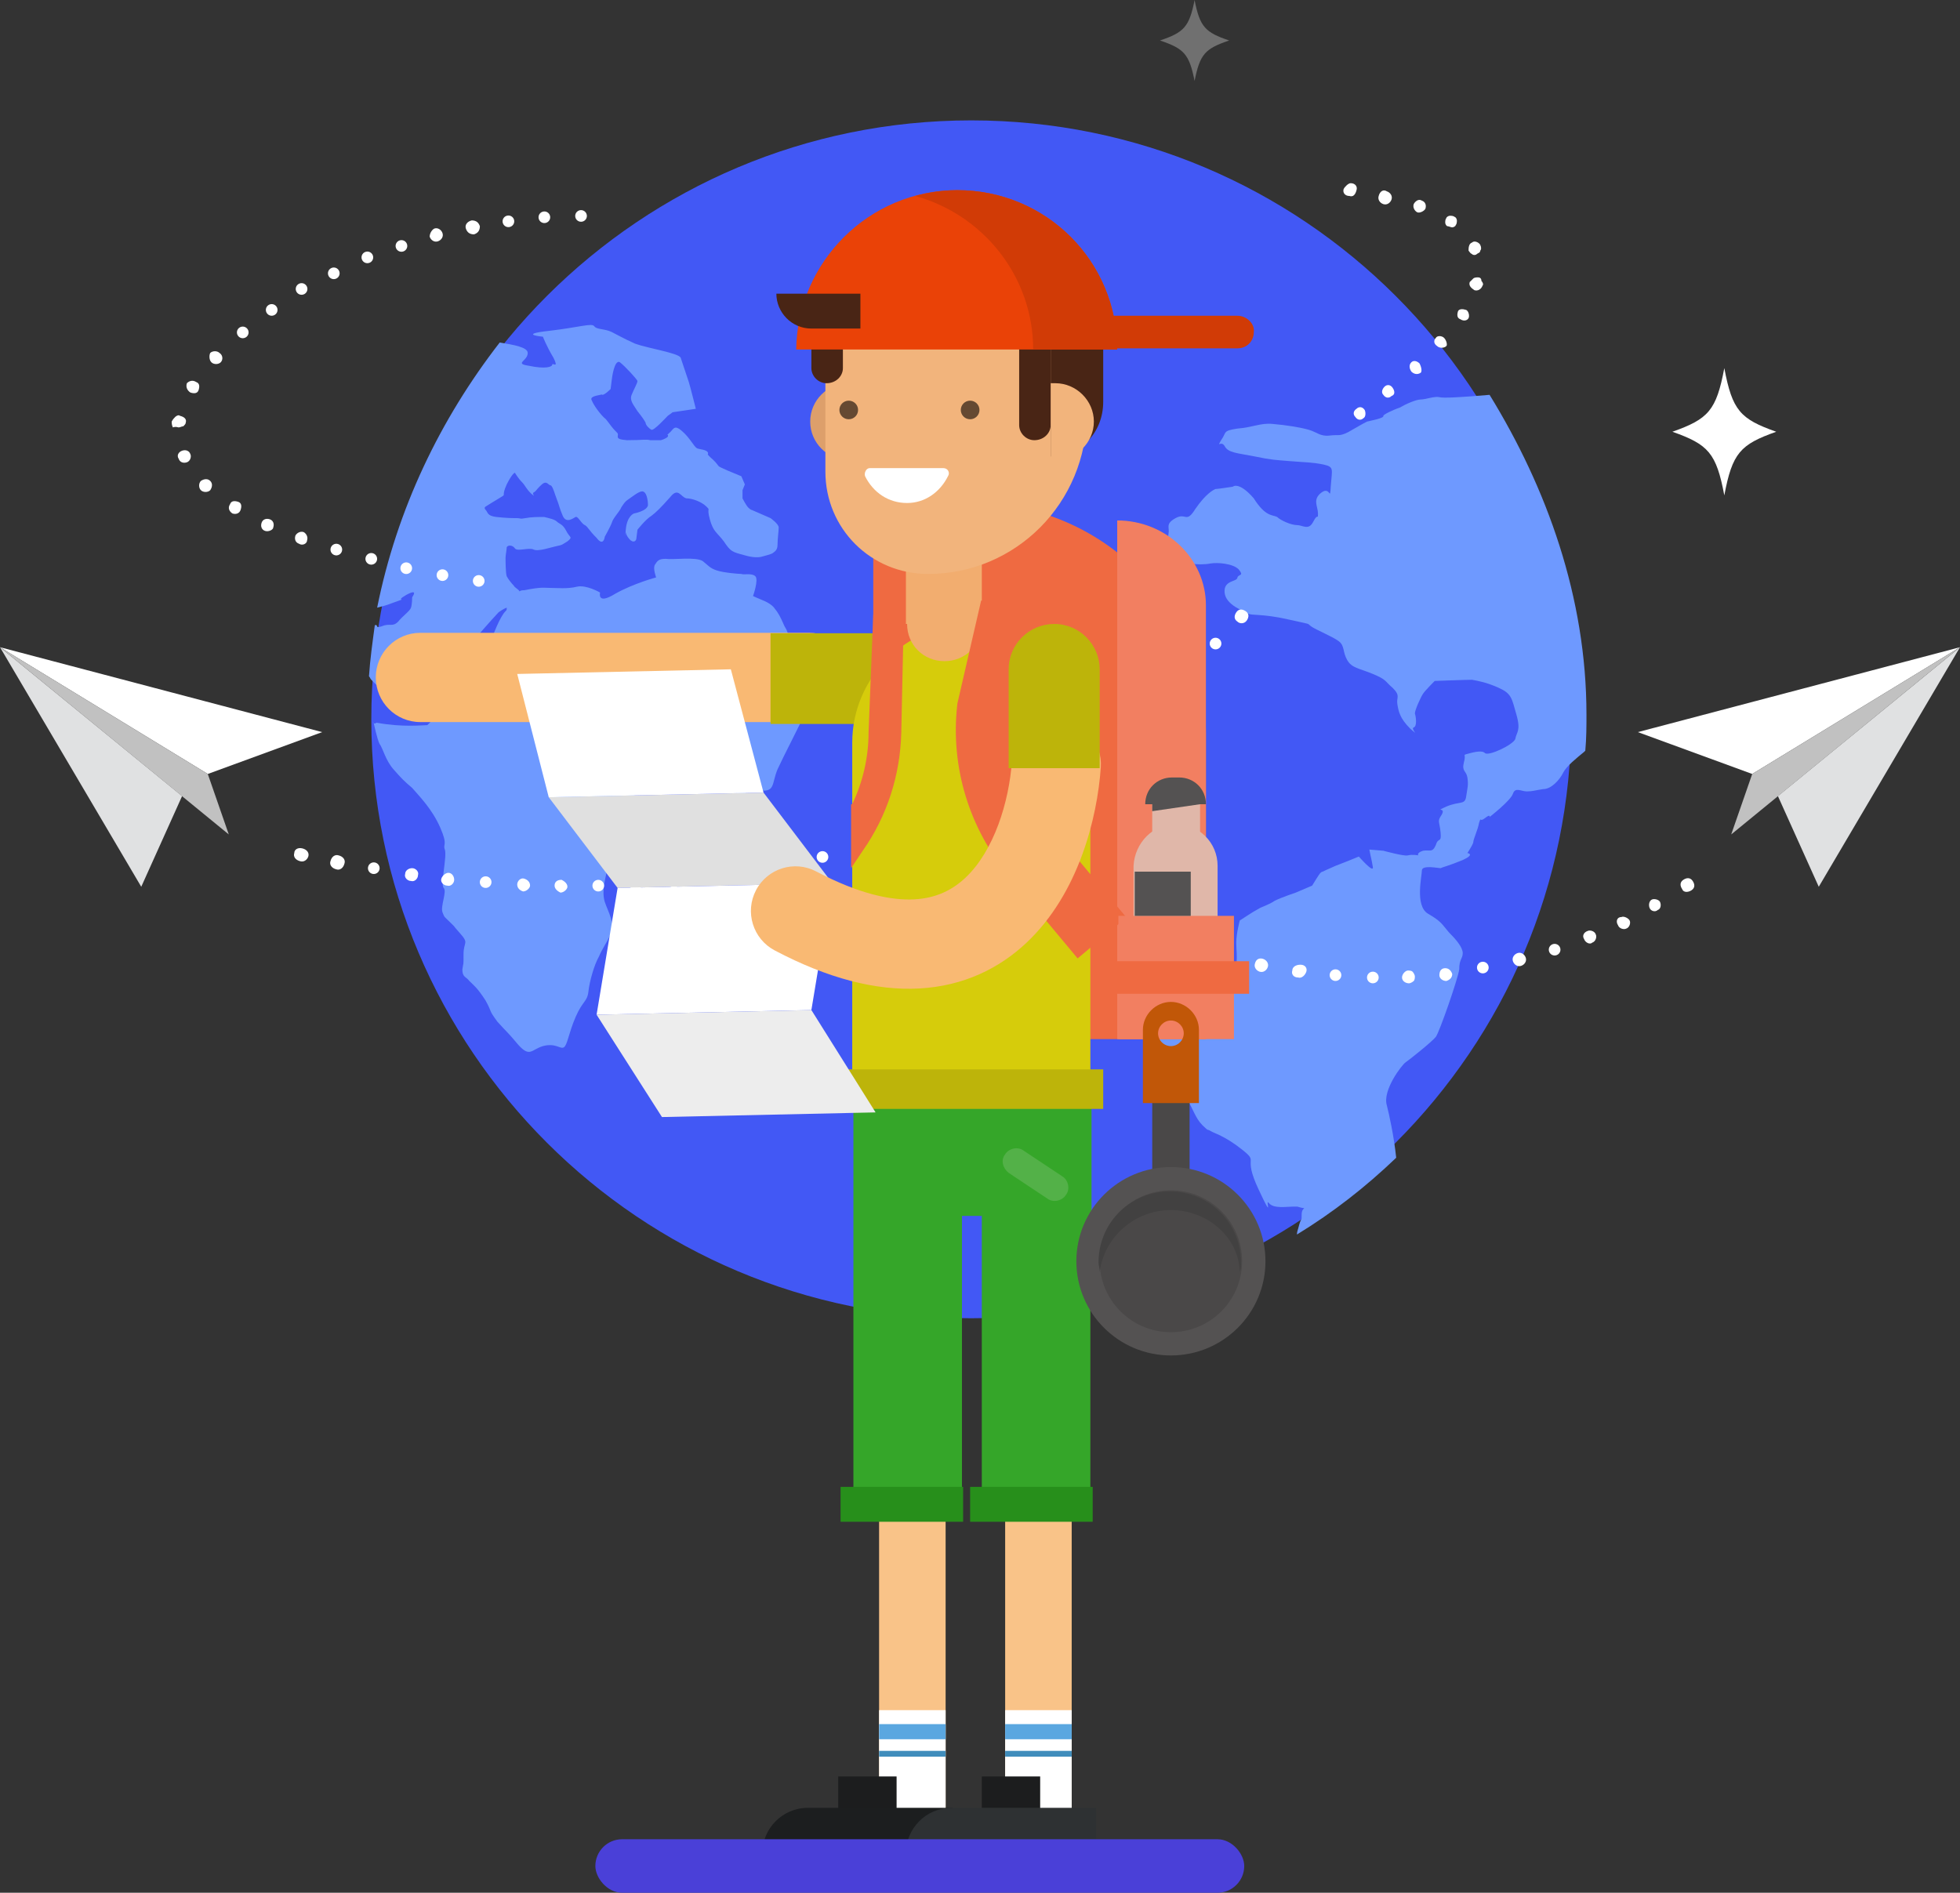 <svg width="293" height="283" viewBox="0 0 293 283" fill="none" xmlns="http://www.w3.org/2000/svg">
<rect x="0" y="0" width="293" height="283" fill="#333333" stroke="none"/>
<path d="M7.762 0C6.567 6.343 5.373 7.611 0 9.514C5.373 11.417 6.567 12.685 7.762 19.028C8.956 12.685 10.15 11.417 15.523 9.514C10.747 7.611 9.553 6.343 7.762 0Z" transform="translate(92.875 53.074)" fill="white" fill-opacity="0.6"/>
<path d="M7.762 0C6.567 6.343 5.373 7.611 0 9.514C5.373 11.417 6.567 12.685 7.762 19.028C8.956 12.685 10.15 11.417 15.523 9.514C10.15 7.611 8.956 6.343 7.762 0Z" transform="translate(250.005 55.04)" fill="white"/>
<path opacity="0.3" d="M5.174 0C4.378 4.036 3.582 4.844 0 6.054C3.582 7.265 4.378 8.073 5.174 12.109C5.97 8.073 6.766 7.265 10.349 6.054C6.766 4.844 5.97 4.036 5.174 0Z" transform="translate(173.404)" fill="white"/>
<path d="M89.692 179.101C139.228 179.101 179.385 139.008 179.385 89.55C179.385 40.093 139.228 0 89.692 0C40.157 0 0 40.093 0 89.55C0 139.008 40.157 179.101 89.692 179.101Z" transform="translate(234.892 18) scale(-1 1)" fill="#4258F5"/>
<path d="M64.145 59.479C63.796 59.479 63.971 59.479 63.971 59.479C60.132 60.175 57.165 59.827 56.467 59.827C56.293 59.653 55.944 59.306 55.246 58.61C52.977 56.523 52.105 54.437 51.756 54.089C51.407 53.915 47.742 49.568 47.219 48.003C46.696 46.438 45.648 43.656 44.776 42.786C44.602 42.613 44.602 42.613 44.602 42.265C45.125 42.439 45.823 42.96 45.823 42.96C45.823 42.96 52.977 50.611 53.501 53.046C54.024 55.48 54.373 57.914 55.246 57.914C56.118 58.088 56.991 58.262 58.736 57.393C60.655 56.523 63.273 54.785 64.843 53.046C65.018 52.872 65.018 52.698 65.192 52.524C65.018 49.916 64.669 47.481 64.32 44.873H64.145C63.796 44.873 64.32 45.395 63.273 45.047C62.051 44.525 61.702 45.221 60.83 44.351C60.132 43.482 59.085 42.786 58.91 42.265C58.736 41.743 58.736 40.7 58.736 40.7C58.736 40.7 57.689 39.309 59.608 40.352C61.702 41.569 58.736 40.526 61.702 41.569C62.575 41.917 63.273 42.091 63.971 42.265C61.004 27.485 54.548 14.095 45.648 2.619C43.554 2.967 41.461 3.315 41.461 4.184C41.461 5.401 43.554 5.749 41.286 6.097C38.843 6.618 37.796 6.271 37.796 5.923C37.796 5.575 36.749 6.618 37.622 4.88C38.669 3.141 39.192 1.75 39.192 1.75C39.192 1.75 43.031 1.402 38.319 0.88C33.783 0.359 31.863 -0.337 31.514 0.185C31.165 0.706 29.944 0.533 28.897 1.054C27.85 1.576 27.326 1.924 25.407 2.793C23.487 3.489 18.95 4.184 18.601 4.88C18.427 5.401 17.554 8.01 17.38 8.531C17.205 9.053 16.333 12.531 16.333 12.531L19.823 13.052C19.823 13.052 19.997 13.226 20.521 13.574C20.87 13.922 22.615 15.834 22.964 15.661C23.313 15.487 23.836 14.965 23.836 14.617C24.011 14.269 24.36 13.748 25.058 12.878C25.581 12.009 26.279 11.313 25.93 10.444C25.581 9.575 25.058 8.705 25.058 8.357C25.232 8.01 26.803 6.271 27.675 5.575C28.548 5.054 28.897 8.183 28.897 8.183L29.071 9.575C29.071 9.575 29.944 10.444 30.293 10.444C30.642 10.444 29.769 10.27 30.642 10.444C31.514 10.618 32.212 10.792 31.863 11.313C31.689 11.835 30.642 13.4 29.769 14.095C29.071 14.965 28.897 15.313 28.199 16.008C27.501 16.53 28.897 17.052 26.628 17.225C24.185 17.225 23.836 17.052 23.138 17.225C22.615 17.225 21.568 17.225 21.568 17.225C21.568 17.225 20.87 17.052 20.521 16.704C20.346 16.182 20.87 16.704 20.346 16.182C19.648 15.661 19.648 14.791 18.427 15.834C17.205 16.878 16.682 18.095 16.158 18.443C15.635 18.616 14.937 18.616 14.588 18.964C14.239 19.486 15.111 18.964 13.715 20.181C12.494 21.399 13.541 20.877 11.621 21.746C9.527 22.616 9.527 22.616 9.527 22.616L9.004 23.833L9.353 24.703C9.353 25.92 9.353 25.92 9.353 25.92C9.353 25.92 8.829 26.963 8.48 27.311C8.131 27.659 7.957 27.659 7.957 27.659L5.165 28.876C5.165 28.876 3.943 29.745 3.943 30.267C3.943 30.788 4.118 32.006 4.118 32.875C4.118 33.745 4.641 33.918 4.816 34.092C4.99 34.266 6.386 34.614 6.386 34.614C6.386 34.614 7.259 34.962 9.004 34.44C10.923 33.918 11.098 33.918 12.145 32.353C13.192 30.962 13.715 30.962 14.239 29.05C14.762 27.137 14.064 27.832 14.762 27.137C15.46 26.441 16.856 25.92 17.729 25.92C18.601 25.746 18.95 24.181 20.172 25.746C21.568 27.311 22.266 28.006 22.964 28.528C23.836 29.05 25.058 30.614 25.058 30.614L25.232 32.006C25.232 32.006 25.407 32.701 26.105 32.179C26.803 31.484 26.803 30.962 26.803 30.962C26.803 30.962 26.977 32.527 26.803 30.614C26.628 28.528 25.581 28.18 25.581 28.18C25.581 28.18 23.662 27.832 23.487 26.963C23.487 26.267 23.662 24.876 24.36 24.876C24.883 24.876 25.93 25.746 26.454 26.093C26.977 26.441 27.152 26.789 27.501 27.311C27.675 27.832 28.722 28.876 28.897 29.571C29.071 30.093 29.944 31.658 29.944 31.658C29.944 31.658 30.118 33.223 31.165 31.832C32.387 30.615 32.387 30.267 32.91 29.919C33.434 29.745 33.957 28.528 34.306 28.702C34.655 28.876 35.702 29.745 36.226 28.528C36.749 27.311 36.749 26.963 37.098 26.093C37.447 25.224 37.621 24.355 37.971 24.007C38.319 23.833 37.796 24.181 38.319 23.833C38.843 23.311 39.192 23.659 39.715 24.181C40.239 24.703 40.239 24.876 40.588 25.05C40.937 25.224 40.065 25.92 40.937 25.224C41.809 24.355 41.809 24.007 42.333 23.485C42.856 22.964 43.38 22.094 43.38 22.094C43.38 22.094 43.729 22.094 44.602 23.833C45.474 25.746 44.602 25.224 45.474 25.746C46.346 26.267 47.742 27.137 47.742 27.137C47.742 27.137 48.092 27.311 47.742 27.659C47.394 28.006 47.568 28.528 46.172 28.702C44.602 28.876 43.729 28.876 43.031 28.876C42.508 28.876 42.682 29.05 41.809 28.876C40.937 28.702 39.89 28.702 39.017 28.702C38.32 28.876 37.447 29.05 37.098 29.397C36.749 29.745 36.226 29.745 35.702 30.788C35.179 31.832 34.655 31.658 35.528 32.353C36.4 32.875 36.226 32.875 37.098 33.049C37.971 33.223 39.89 33.918 40.588 33.571C41.286 33.223 43.031 33.918 43.38 33.397C43.729 32.875 44.427 32.875 44.602 33.223C44.602 33.571 44.776 34.44 44.776 34.788C44.776 35.136 44.776 37.048 44.602 37.57C44.427 37.918 43.904 38.613 43.554 38.961C43.38 39.309 42.856 39.483 42.682 39.83C42.508 39.657 42.158 39.657 41.984 39.657C39.367 39.135 39.017 39.309 38.145 39.309C37.098 39.309 35.528 39.483 34.132 39.135C32.736 38.787 30.642 40.004 30.642 40.004C30.642 40.004 31.165 41.917 28.373 40.178C25.581 38.613 22.266 37.744 22.266 37.744C22.266 37.744 22.789 36.353 22.44 35.831C22.091 35.309 21.917 34.962 20.87 34.962C19.648 35.136 16.333 34.614 15.286 35.309C14.413 36.005 14.239 36.353 13.192 36.7C12.145 37.048 9.876 37.222 9.527 37.222C9.178 37.396 7.957 37.048 7.433 37.57C6.91 38.092 7.782 40.526 7.782 40.526C6.735 41.048 5.339 41.395 4.641 42.265C3.943 43.134 3.769 43.482 3.071 45.047C2.198 46.438 2.896 46.264 2.024 47.481C1.151 48.699 0.802 49.568 0.453 51.133C-0.07 52.698 -0.07 54.089 0.104 54.785C0.104 55.48 -0.07 57.567 0.279 58.61C0.802 59.827 3.245 64.522 4.118 66.435C4.99 68.521 4.467 69.912 6.735 69.565C9.004 69.391 9.004 70.956 11.098 69.391C13.192 67.826 13.192 67.478 14.588 66.956C15.984 66.435 17.205 66.435 18.078 66.435C18.95 66.261 19.823 65.218 20.87 66.956C21.742 68.521 19.997 68.174 21.742 68.521C23.487 68.695 22.615 68 23.487 68.695C24.36 69.391 25.581 69.739 25.581 70.608C25.756 71.477 25.93 73.042 25.756 73.912C25.581 74.607 26.803 75.998 26.977 76.694C27.326 77.563 29.42 80.172 29.595 81.389C29.769 82.606 30.467 84.519 29.944 86.258C29.42 87.823 28.373 89.388 29.071 91.126C29.944 92.865 30.293 93.213 30.816 94.43C31.514 95.647 32.212 98.082 32.387 99.647C32.561 101.212 33.259 101.038 34.306 103.472C35.353 105.907 35.528 107.645 36.051 107.993C36.575 108.341 37.273 107.298 39.192 107.819C40.937 108.341 41.111 109.558 42.856 107.645C44.602 105.559 44.427 105.907 45.998 104.168C47.394 102.255 46.696 102.951 47.742 101.038C48.964 99.125 49.487 98.777 50.185 98.082C50.709 97.386 51.232 97.56 51.232 96.343C51.058 95.126 51.058 95.995 51.058 94.082C51.058 92.17 50.185 92.517 51.581 90.953C52.977 89.388 51.93 90.431 52.977 89.388C54.024 88.344 53.85 88.692 54.199 87.823C54.548 86.953 53.501 84.693 54.024 84.171C54.548 83.649 53.501 79.476 53.85 78.433C54.199 77.563 53.326 77.911 54.548 75.129C55.769 72.347 57.689 70.434 58.736 69.217C59.957 68.174 60.306 67.826 61.528 66.435C62.749 65.044 63.098 63.305 63.622 62.609C63.971 61.914 64.494 59.479 64.494 59.479C64.494 59.479 64.494 59.479 64.669 59.306C64.32 59.827 64.145 59.479 64.145 59.479Z" transform="translate(120.351 48.593) scale(-1 1)" fill="#6E99FF"/>
<path d="M67.88 93.202C67.007 92.507 69.276 93.724 65.088 90.42C60.9 87.116 61.773 87.29 60.9 87.116C60.028 86.942 58.806 86.768 56.712 86.421C54.618 86.247 53.222 85.899 52.524 85.899C52.35 85.899 52.35 85.899 52.35 85.899C52.35 85.725 52.524 85.551 52.35 85.203C52.175 83.812 52.35 83.117 52.35 81.9C52.35 80.508 51.826 78.596 51.826 78.596C51.826 78.596 49.732 77.205 49.034 76.857C48.511 76.509 47.638 76.335 46.591 75.64C45.544 75.118 43.45 74.423 43.45 74.423L41.007 73.379C40.135 71.988 39.786 71.293 39.437 71.293C39.088 71.119 39.088 71.119 37.517 70.423C36.121 69.902 34.027 69.032 34.027 69.032C34.027 69.032 31.759 71.64 31.933 70.597C32.108 69.554 32.282 68.858 32.282 68.858L32.457 67.989L30.363 68.163C30.363 68.163 27.222 69.032 26.698 68.858C26 68.684 25.128 68.858 25.128 68.858C25.128 68.858 25.477 68.51 24.43 68.163C23.383 67.989 23.034 68.51 22.51 67.293C22.161 66.076 21.638 67.119 21.812 65.381C21.987 63.642 22.336 63.816 21.638 62.772C20.94 61.555 22.859 62.425 20.94 61.555C18.846 60.686 18.148 61.381 17.973 59.99C17.799 58.773 17.624 58.425 17.799 57.208C17.973 56.165 18.671 56.339 18.322 54.947C17.973 53.73 18.497 53.904 17.973 53.73C17.275 53.556 15.705 53.035 15.181 53.556C14.658 54.078 10.993 52.339 10.644 51.47C10.47 50.426 9.772 50.253 10.47 47.818C11.168 45.384 11.168 44.688 13.087 43.819C15.007 42.95 16.228 42.776 17.101 42.602C17.973 42.602 22.685 42.776 22.685 42.776C22.685 42.776 24.081 44.167 24.43 44.688C24.779 45.21 25.651 47.123 25.651 47.644C25.477 48.166 25.302 49.557 25.826 49.731C26.349 49.905 24.779 51.296 26.349 49.905C27.92 48.34 28.094 47.297 28.269 46.253C28.443 45.21 27.745 45.036 28.967 43.819C30.188 42.776 29.839 42.602 31.933 41.732C34.027 40.863 35.074 40.863 35.772 39.646C36.47 38.428 36.121 37.559 36.994 36.864C37.866 36.168 40.484 35.125 41.182 34.603C41.88 34.081 40.833 34.429 44.672 33.56C48.511 32.69 50.081 33.038 50.605 32.69C51.128 32.343 53.92 31.473 54.095 29.56C54.269 27.648 52.175 27.995 52.175 27.3C52.001 26.778 51.128 27.126 52.001 26.083C52.873 25.213 55.142 25.039 56.188 25.213C57.061 25.387 58.282 25.387 59.33 25.213C60.377 25.039 61.947 24.344 62.121 23.127C62.296 21.91 62.645 21.736 62.471 20.692C62.296 19.823 62.994 19.301 61.423 18.432C59.853 17.562 59.853 19.301 58.457 17.041C56.886 14.78 55.84 14.258 55.49 14.085C55.142 14.085 52.873 13.737 52.873 13.737C52.873 13.737 52.001 12.867 49.732 15.476C47.987 18.258 46.94 17.91 46.242 18.258C45.719 18.779 44.148 19.475 43.276 19.475C42.403 19.475 41.531 20.345 40.833 18.953C40.135 17.562 40.135 18.779 40.135 17.736C40.135 16.693 41.007 15.65 39.611 14.606C38.215 13.563 38.39 16.171 38.215 13.563C38.041 11.129 37.692 10.781 39.262 10.433C40.833 10.085 42.229 10.085 44.323 9.911C46.417 9.738 47.115 9.738 49.558 9.216C52.175 8.694 53.571 8.694 54.095 7.651C54.618 6.782 55.316 7.999 54.618 6.782C53.746 5.564 54.444 5.39 52.175 5.043C49.907 4.869 48.685 4.173 46.94 4.347C44.846 4.521 42.752 4.869 41.531 5.217C40.309 5.564 39.786 6.26 38.39 6.086C36.994 5.912 36.994 6.26 35.598 5.564C34.376 4.869 33.504 4.347 32.806 3.999C32.108 3.825 30.188 3.478 30.363 3.13C30.363 2.956 28.967 2.26 27.92 1.913C27.047 1.391 25.477 0.696 24.779 0.696C24.081 0.696 22.685 0.174 21.987 0.348C21.463 0.522 18.497 0.348 14.483 0C5.933 13.911 0 30.256 0 47.818C0 49.557 -2.66499e-06 51.296 0.174 53.209L0.349 53.383C1.396 54.252 2.966 55.469 3.49 56.513C4.013 57.556 5.235 58.947 6.456 58.947C7.678 59.121 8.027 59.295 8.899 59.295C9.772 59.295 10.644 58.599 10.993 59.642C11.342 60.686 14.483 63.12 14.483 63.12C14.483 63.12 14.309 62.598 15.181 63.294C16.054 63.989 15.705 62.946 16.054 63.989C16.228 65.033 16.926 66.424 16.926 66.945C17.101 67.467 17.799 68.51 17.799 68.51C17.799 68.51 16.577 68.684 18.497 69.554C20.591 70.423 21.463 70.597 21.812 70.771C22.161 70.771 24.604 70.249 24.604 71.119C24.604 71.988 25.651 76.335 23.732 77.552C21.638 78.77 21.638 79.118 20.591 80.335C19.544 81.378 18.497 82.595 18.497 83.465C18.497 84.334 19.02 84.334 19.02 85.899C19.195 87.29 21.987 95.289 22.51 95.984C23.034 96.68 26.524 99.462 27.047 99.81C27.571 100.158 30.537 103.983 29.839 106.243C29.49 107.635 28.792 110.764 28.443 114.068C32.98 118.415 37.866 122.241 43.276 125.545C43.276 125.371 43.276 125.197 43.101 124.675C42.578 122.589 42.578 123.806 42.578 122.589C42.578 121.371 41.705 121.719 42.578 121.545C43.45 121.371 42.752 121.371 43.799 121.371C44.846 121.371 46.766 121.719 47.464 120.85C48.162 119.98 46.591 123.98 49.034 118.763C51.477 113.547 48.86 114.938 51.477 112.851C54.095 110.764 55.665 110.417 56.188 110.069C56.712 109.721 56.363 110.243 57.41 109.2C58.457 108.156 58.806 106.765 59.678 105.374C60.377 103.983 61.075 102.244 61.423 101.201C61.773 100.331 60.725 100.158 63.169 98.419C65.612 96.854 66.484 95.81 66.484 95.115C67.531 95.289 68.752 93.898 67.88 93.202Z" transform="translate(237.16 59.036) scale(-1 1)" fill="#6E99FF"/>
<path d="M1.814 1.633C1.639 2.155 0.941 2.155 0.418 1.807C-0.106 1.46 -0.106 0.938 0.243 0.416C0.592 -0.105 1.116 -0.105 1.639 0.242C2.163 0.59 2.163 1.112 1.814 1.633Z" transform="translate(253.282 131.304) scale(-1 1)" fill="white"/>
<path d="M1.675 1.285C1.5 1.807 0.802 1.981 0.453 1.633C-0.07 1.459 -0.07 0.764 0.104 0.416C0.279 0.068 0.977 -0.106 1.326 0.068C1.675 0.242 1.849 0.764 1.675 1.285Z" transform="translate(248.258 134.434) scale(-1 1)" fill="white"/>
<path d="M1.81 1.263C1.636 1.785 0.938 1.959 0.589 1.785C0.065 1.611 -0.109 0.916 0.065 0.568C0.24 0.22 0.938 -0.128 1.287 0.046C1.985 0.046 2.159 0.742 1.81 1.263Z" transform="translate(243.682 137.064) scale(-1 1)" fill="white"/>
<path d="M1.81 1.282C1.636 1.804 0.938 2.152 0.589 1.804C0.065 1.63 -0.109 0.935 0.065 0.587C0.24 0.065 0.938 -0.109 1.287 0.065C1.81 0.239 2.159 0.761 1.81 1.282Z" transform="translate(238.621 139.132) scale(-1 1)" fill="white"/>
<path d="M0.87 1.744C1.35 1.744 1.739 1.354 1.739 0.872C1.739 0.39 1.35 0 0.87 0C0.389 0 0 0.39 0 0.872C0 1.354 0.389 1.744 0.87 1.744Z" transform="matrix(-0.317 -0.948 -0.949 0.315 233.504 142.543)" fill="white"/>
<path d="M1.965 1.262C1.79 1.784 1.267 2.132 0.743 1.958C0.22 1.784 -0.129 1.262 0.045 0.741C0.22 0.219 0.743 -0.129 1.267 0.045C1.79 0.219 2.139 0.741 1.965 1.262Z" transform="translate(228.131 142.457) scale(-1 1)" fill="white"/>
<path d="M0.87 1.745C1.35 1.745 1.739 1.354 1.739 0.872C1.739 0.391 1.35 0 0.87 0C0.389 0 0 0.391 0 0.872C0 1.354 0.389 1.745 0.87 1.745Z" transform="matrix(-0.188 -0.982 -0.982 0.187 222.688 145.358)" fill="white"/>
<path d="M1.919 1.043C1.919 1.565 1.396 1.913 0.872 1.913C0.349 1.739 0 1.391 0 0.869C0.174 0.348 0.523 0 1.047 0C1.57 0 1.919 0.348 1.919 1.043Z" transform="translate(217.093 144.762) scale(-1 1)" fill="white"/>
<path d="M1.919 1.043C1.919 1.565 1.396 1.913 0.872 1.913C0.698 1.913 0.349 1.739 0.174 1.565C-2.67916e-06 1.391 0 1.043 0 0.869C0 0.696 0.174 0.348 0.349 0.174C0.523 -2.65621e-06 0.872 0 1.047 0C1.396 0 1.919 0.522 1.919 1.043Z" transform="translate(211.508 145.111) scale(-1 1)" fill="white"/>
<path d="M0.872 1.739C1.354 1.739 1.745 1.35 1.745 0.869C1.745 0.389 1.354 0 0.872 0C0.391 0 0 0.389 0 0.869C0 1.35 0.391 1.739 0.872 1.739Z" transform="matrix(-1 -0.023 -0.024 1 206.12 145.303)" fill="white"/>
<path d="M0.872 1.739C1.354 1.739 1.745 1.35 1.745 0.869C1.745 0.389 1.354 0 0.872 0C0.391 0 0 0.389 0 0.869C0 1.35 0.391 1.739 0.872 1.739Z" transform="matrix(-0.997 -0.082 -0.082 0.997 200.583 145.007)" fill="white"/>
<path d="M2.138 0.869C2.313 1.391 1.964 1.913 1.266 1.913C0.742 2.087 0.219 1.565 0.044 1.043C-0.13 0.522 0.219 0 0.917 0C1.615 0 2.138 0.348 2.138 0.869Z" transform="translate(195.325 144.241) scale(-1 1)" fill="white"/>
<path d="M1.965 0.758C2.139 1.28 1.79 1.802 1.267 1.975C0.743 2.149 0.22 1.802 0.045 1.28C-0.129 0.758 0.22 0.237 0.743 0.063C1.267 -0.111 1.79 0.063 1.965 0.758Z" transform="translate(189.567 143.308) scale(-1 1)" fill="white"/>
<path d="M1.965 0.696C2.139 1.217 1.79 1.739 1.267 1.913C0.743 2.087 0.22 1.739 0.045 1.217C-0.129 0.696 0.22 0.174 0.743 0C1.092 0 1.616 0.174 1.965 0.696Z" transform="translate(184.158 141.806) scale(-1 1)" fill="white"/>
<path d="M1.791 0.696C1.966 1.217 1.791 1.739 1.268 1.913C0.744 2.087 0.221 1.739 0.046 1.391C-0.128 1.043 0.221 0.348 0.57 0.174C1.093 -0.174 1.617 -5.90901e-06 1.791 0.696Z" transform="translate(178.75 140.067) scale(-1 1)" fill="white"/>
<path d="M1.81 0.568C1.985 1.09 1.81 1.611 1.287 1.785C0.763 1.959 0.24 1.785 0.065 1.263C-0.109 0.742 0.065 0.22 0.589 0.046C1.112 -0.128 1.636 0.22 1.81 0.568Z" transform="translate(173.708 137.934) scale(-1 1)" fill="white"/>
<path d="M1.81 0.587C1.985 1.109 1.81 1.63 1.287 1.804C0.763 1.978 0.24 1.804 0.065 1.282C-0.109 0.761 0.065 0.239 0.589 0.065C0.938 -0.109 1.636 0.065 1.81 0.587Z" transform="translate(168.648 135.48) scale(-1 1)" fill="white"/>
<path d="M1.675 0.529C1.849 1.05 1.849 1.572 1.326 1.746C0.802 1.92 0.279 1.92 0.104 1.398C-0.07 0.876 -0.07 0.355 0.453 0.181C0.628 -0.167 1.326 0.007 1.675 0.529Z" transform="translate(163.627 132.93) scale(-1 1)" fill="white"/>
<path d="M0.872 1.741C1.353 1.741 1.743 1.351 1.743 0.87C1.743 0.39 1.353 0 0.872 0C0.39 0 0 0.39 0 0.87C0 1.351 0.39 1.741 0.872 1.741Z" transform="matrix(-0.841 -0.541 -0.543 0.84 159.354 130.582)" fill="white"/>
<path d="M1.761 0.288C2.11 0.81 1.935 1.331 1.586 1.679C1.063 2.027 0.539 1.853 0.19 1.505C-0.159 0.984 0.016 0.462 0.365 0.114C0.714 -0.06 1.412 -0.06 1.761 0.288Z" transform="translate(154.464 126.737) scale(-1 1)" fill="white"/>
<path d="M1.761 0.288C2.11 0.81 1.935 1.331 1.586 1.679C1.063 2.027 0.539 1.853 0.19 1.505C-0.159 0.984 0.016 0.462 0.365 0.114C0.714 -0.06 1.412 -0.06 1.761 0.288Z" transform="translate(150.101 123.434) scale(-1 1)" fill="white"/>
<path d="M1.761 0.363C2.11 0.711 2.11 1.407 1.586 1.755C1.063 2.102 0.539 1.928 0.19 1.581C-0.159 1.059 0.016 0.537 0.365 0.19C0.888 -0.158 1.412 0.016 1.761 0.363Z" transform="translate(145.912 119.881) scale(-1 1)" fill="white"/>
<path d="M0.871 1.742C1.352 1.742 1.742 1.352 1.742 0.871C1.742 0.39 1.352 0 0.871 0C0.39 0 0 0.39 0 0.871C0 1.352 0.39 1.742 0.871 1.742Z" transform="matrix(-0.74 -0.672 -0.675 0.738 141.923 117.046)" fill="white"/>
<path d="M0.115 0.416C0.464 -0.105 0.987 -0.105 1.336 0.242C1.86 0.59 1.86 1.112 1.511 1.46C1.162 1.981 0.638 1.981 0.289 1.633C-0.06 1.46 -0.06 0.764 0.115 0.416Z" transform="translate(204.12 60.881) scale(-1 1)" fill="white"/>
<path d="M0.243 0.416C0.592 -0.105 1.116 -0.105 1.465 0.242C1.814 0.59 1.988 1.112 1.639 1.46C1.29 1.981 0.767 1.981 0.418 1.633C-0.106 1.46 -0.106 0.938 0.243 0.416Z" transform="translate(208.436 57.577) scale(-1 1)" fill="white"/>
<path d="M0.289 0.363C0.638 0.016 1.162 -0.158 1.511 0.19C1.86 0.537 1.86 1.059 1.511 1.581C1.162 1.928 0.638 2.102 0.115 1.755C-0.06 1.581 -0.06 1.059 0.289 0.363Z" transform="translate(212.496 53.978) scale(-1 1)" fill="white"/>
<path d="M0.417 0.261C0.766 -0.087 1.464 -0.087 1.639 0.261C1.988 0.609 1.988 1.13 1.464 1.478C1.115 1.826 0.417 1.826 0.068 1.478C-0.106 1.304 0.068 0.609 0.417 0.261Z" transform="translate(216.289 50.256) scale(-1 1)" fill="white"/>
<path d="M0.417 0.114C0.941 -0.06 1.464 -0.06 1.639 0.288C1.813 0.81 1.813 1.331 1.29 1.505C0.766 1.853 0.243 1.679 0.068 1.331C-0.106 0.984 0.068 0.288 0.417 0.114Z" transform="translate(219.604 46.229) scale(-1 1)" fill="white"/>
<path d="M0.77 0C0.945 0 1.294 6.67604e-07 1.468 0.174C1.643 0.348 1.817 0.522 1.992 0.696C2.166 1.217 1.817 1.565 1.294 1.913C0.77 2.087 0.247 1.739 0.072 1.217C-0.102 1.043 0.072 0.696 0.247 0.522C0.247 0.174 0.421 0 0.77 0Z" transform="translate(221.702 41.474) scale(-1 1)" fill="white"/>
<path d="M1.352 0.144C1.876 0.318 1.876 1.013 1.876 1.361C1.701 1.535 1.701 1.709 1.352 1.883C1.178 2.057 0.829 2.057 0.654 1.883C0.48 1.709 0.131 1.709 0.131 1.361C-0.044 1.187 -0.044 0.84 0.131 0.492C0.305 0.144 1.003 -0.204 1.352 0.144Z" transform="translate(221.41 36.115) scale(-1 1)" fill="white"/>
<path d="M1.57 0.348C1.745 0.522 1.745 0.869 1.745 1.043C1.745 1.217 1.57 1.565 1.396 1.565C1.222 1.565 0.872 1.739 0.698 1.739C0.523 1.739 0.175 1.565 0.175 1.391C3.9833e-06 1.217 0 0.869 0 0.696C0 0.522 0.174 0.174 0.349 0.174C0.523 6.39196e-07 0.872 0 1.047 0C1.221 0 1.57 0.174 1.57 0.348Z" transform="translate(217.791 32.258) scale(-1 1)" fill="white"/>
<path d="M1.81 0.636C1.985 1.158 1.636 1.68 1.287 1.854C0.938 2.027 0.24 1.68 0.065 1.332C-0.109 0.81 0.065 0.289 0.589 0.115C1.112 -0.233 1.636 0.289 1.81 0.636Z" transform="translate(213.145 29.884) scale(-1 1)" fill="white"/>
<path d="M1.965 0.832C2.139 1.354 1.79 1.875 1.267 2.049C0.743 2.223 0.22 1.875 0.045 1.354C-0.129 0.832 0.22 0.31 0.743 0.136C1.267 -0.211 1.79 0.136 1.965 0.832Z" transform="translate(208.064 28.472) scale(-1 1)" fill="white"/>
<path d="M1.964 0.869C2.138 1.391 1.789 1.913 1.091 1.913C0.568 2.087 0.219 1.739 0.044 1.043C-0.13 0.522 0.219 0 0.917 0C1.266 0 1.789 0.522 1.964 0.869Z" transform="translate(202.828 27.391) scale(-1 1)" fill="white"/>
<path d="M1.639 1.807C1.29 2.155 0.592 2.155 0.243 1.633C-0.106 1.112 -0.106 0.59 0.418 0.242C0.941 -0.105 1.465 -0.105 1.814 0.416C2.163 0.938 2.163 1.46 1.639 1.807Z" transform="translate(186.625 91.137) scale(-1 1)" fill="white"/>
<path d="M0.871 1.742C1.352 1.742 1.742 1.352 1.742 0.871C1.742 0.39 1.352 0 0.871 0C0.39 0 0 0.39 0 0.871C0 1.352 0.39 1.742 0.871 1.742Z" transform="translate(182.946 96.228) scale(-1.002 0.998) rotate(-45.133)" fill="white"/>
<path d="M0.871 1.742C1.352 1.742 1.742 1.352 1.742 0.871C1.742 0.39 1.352 0 0.871 0C0.39 0 0 0.39 0 0.871C0 1.352 0.39 1.742 0.871 1.742Z" transform="matrix(-0.667 -0.745 -0.748 0.664 178.77 100.107)" fill="white"/>
<path d="M1.814 1.633C1.465 2.155 0.941 2.155 0.418 1.807C-0.106 1.46 -0.106 0.938 0.243 0.416C0.592 -0.105 1.116 -0.105 1.639 0.242C2.163 0.416 2.163 1.112 1.814 1.633Z" transform="translate(174.236 102.787) scale(-1 1)" fill="white"/>
<path d="M1.814 1.633C1.465 2.155 0.941 2.155 0.418 1.807C-0.106 1.46 -0.106 0.938 0.243 0.416C0.592 -0.105 1.116 -0.105 1.639 0.242C1.988 0.416 1.988 1.286 1.814 1.633Z" transform="translate(169.698 106.091) scale(-1 1)" fill="white"/>
<path d="M1.814 1.633C1.639 2.155 0.941 2.155 0.418 1.807C-0.106 1.633 -0.106 0.938 0.243 0.416C0.592 -0.105 1.116 -0.105 1.639 0.242C2.163 0.59 2.163 1.112 1.814 1.633Z" transform="translate(165.161 109.22) scale(-1 1)" fill="white"/>
<path d="M0.87 1.743C1.351 1.743 1.74 1.353 1.74 0.872C1.74 0.39 1.351 0 0.87 0C0.39 0 0 0.39 0 0.872C0 1.353 0.39 1.743 0.87 1.743Z" transform="matrix(-0.508 -0.862 -0.863 0.505 160.612 113.601)" fill="white"/>
<path d="M0.87 1.744C1.351 1.744 1.74 1.353 1.74 0.872C1.74 0.39 1.351 0 0.87 0C0.39 0 0 0.39 0 0.872C0 1.353 0.39 1.744 0.87 1.744Z" transform="matrix(-0.475 -0.88 -0.881 0.473 155.633 116.497)" fill="white"/>
<path d="M1.791 1.282C1.617 1.804 0.919 1.978 0.57 1.804C0.221 1.63 -0.128 0.935 0.046 0.587C0.221 0.065 0.919 -0.109 1.268 0.065C1.617 0.239 1.966 0.761 1.791 1.282Z" transform="translate(150.306 117.745) scale(-1 1)" fill="white"/>
<path d="M1.791 1.282C1.617 1.804 0.919 1.978 0.57 1.804C0.221 1.63 -0.128 0.935 0.046 0.587C0.221 0.065 0.919 -0.109 1.268 0.065C1.791 0.065 2.14 0.761 1.791 1.282Z" transform="translate(145.246 120.005) scale(-1 1)" fill="white"/>
<path d="M1.885 1.282C1.711 1.804 1.187 1.978 0.664 1.804C0.14 1.63 -0.209 0.935 0.14 0.587C0.315 0.065 1.013 -0.109 1.362 0.065C1.885 0.239 2.06 0.761 1.885 1.282Z" transform="translate(140.106 122.092) scale(-1 1)" fill="white"/>
<path d="M1.885 1.357C1.711 1.879 1.187 2.227 0.664 1.879C0.14 1.705 -0.209 1.183 0.14 0.662C0.315 0.14 0.838 -0.208 1.362 0.14C1.885 0.314 2.234 0.836 1.885 1.357Z" transform="translate(134.869 123.757) scale(-1 1)" fill="white"/>
<path d="M1.965 1.262C1.79 1.784 1.267 2.132 0.743 1.958C0.22 1.784 -0.129 1.262 0.045 0.741C0.22 0.219 0.743 -0.129 1.267 0.045C1.616 0.045 1.965 0.741 1.965 1.262Z" transform="translate(129.365 125.589) scale(-1 1)" fill="white"/>
<path d="M0.87 1.745C1.35 1.745 1.739 1.354 1.739 0.872C1.739 0.391 1.35 0 0.87 0C0.389 0 0 0.391 0 0.872C0 1.354 0.389 1.745 0.87 1.745Z" transform="matrix(-0.243 -0.97 -0.971 0.241 124.011 128.765)" fill="white"/>
<path d="M0.87 1.745C1.35 1.745 1.739 1.354 1.739 0.872C1.739 0.391 1.35 0 0.87 0C0.389 0 0 0.391 0 0.872C0 1.354 0.389 1.745 0.87 1.745Z" transform="matrix(-0.199 -0.98 -0.98 0.198 118.653 130.084)" fill="white"/>
<path d="M2.094 1.217C1.919 1.739 1.57 2.087 0.872 2.087C0.174 2.087 0 1.565 0 0.869C0.174 0.348 0.524 0 1.222 0C1.745 0.174 2.094 0.696 2.094 1.217Z" transform="translate(113.092 129.286) scale(-1 1)" fill="white"/>
<path d="M1.919 1.043C1.745 1.565 1.396 1.913 0.872 1.913C0.349 1.913 0 1.391 0 0.869C0.174 0.348 0.523 0 1.047 0C1.57 0 1.919 0.696 1.919 1.043Z" transform="translate(107.159 130.156) scale(-1 1)" fill="white"/>
<path d="M1.919 1.043C1.919 1.565 1.396 1.913 0.872 1.913C0.349 1.739 0 1.391 0 0.869C0 0.348 0.523 0 1.047 0C1.57 0 2.094 0.522 1.919 1.043Z" transform="translate(101.749 130.851) scale(-1 1)" fill="white"/>
<path d="M1.919 1.043C1.919 1.565 1.396 1.913 0.872 1.913C0.349 1.913 0 1.391 0 0.869C0 0.348 0.523 0 1.047 0C1.396 0 1.919 0.522 1.919 1.043Z" transform="translate(95.99 131.199) scale(-1 1)" fill="white"/>
<path d="M0.869 1.745C1.35 1.745 1.739 1.354 1.739 0.872C1.739 0.391 1.35 0 0.869 0C0.389 0 0 0.391 0 0.872C0 1.354 0.389 1.745 0.869 1.745Z" transform="matrix(-0.018 -1 -1 0.018 90.323 133.276)" fill="white"/>
<path d="M1.919 0.869C1.919 1.391 1.396 1.739 1.047 1.913C0.523 1.913 0 1.391 0 1.043C0 0.522 0.523 0.174 0.872 0C1.57 0 1.919 0.348 1.919 0.869Z" transform="translate(84.823 131.547) scale(-1 1)" fill="white"/>
<path d="M1.919 0.904C1.919 1.425 1.57 1.773 1.047 1.947C0.523 1.947 0 1.425 0 1.077C0 0.556 0.349 0.208 0.872 0.034C1.396 -0.14 1.919 0.382 1.919 0.904Z" transform="translate(79.239 131.339) scale(-1 1)" fill="white"/>
<path d="M0.872 1.739C1.354 1.739 1.745 1.35 1.745 0.869C1.745 0.389 1.354 0 0.872 0C0.391 0 0 0.389 0 0.869C0 1.35 0.391 1.739 0.872 1.739Z" transform="matrix(-0.997 -0.072 -0.073 0.997 73.534 131.09)" fill="white"/>
<path d="M1.919 0.869C2.094 1.391 1.571 1.913 1.047 1.913C0.524 2.087 0 1.565 0 1.043C0 0.522 0.349 0 0.872 0C1.221 0 1.745 0.348 1.919 0.869Z" transform="translate(67.897 130.503) scale(-1 1)" fill="white"/>
<path d="M1.954 0.869C2.128 1.391 1.605 1.913 1.081 1.913C0.558 2.087 0.034 1.565 0.034 1.043C-0.14 0.522 0.383 0 0.907 0C1.43 0 1.954 0.348 1.954 0.869Z" transform="translate(62.521 129.808) scale(-1 1)" fill="white"/>
<path d="M0.872 1.739C1.354 1.739 1.745 1.35 1.745 0.87C1.745 0.389 1.354 0 0.872 0C0.391 0 0 0.389 0 0.87C0 1.35 0.391 1.739 0.872 1.739Z" transform="matrix(-0.987 -0.159 -0.16 0.987 56.877 129.091)" fill="white"/>
<path d="M2.138 0.914C2.313 1.435 1.964 1.957 1.266 2.131C0.742 2.305 0.219 1.957 0.044 1.262C-0.13 0.74 0.219 0.218 0.917 0.044C1.44 -0.13 1.964 0.218 2.138 0.914Z" transform="translate(51.538 127.851) scale(-1 1)" fill="white"/>
<path d="M2.138 0.741C2.313 1.262 1.964 1.784 1.266 1.958C0.742 2.132 0.219 1.784 0.044 1.262C-0.13 0.741 0.219 0.219 0.917 0.045C1.615 -0.129 2.138 0.219 2.138 0.741Z" transform="translate(46.129 126.807) scale(-1 1)" fill="white"/>
<path d="M0.869 1.745C1.35 1.745 1.739 1.354 1.739 0.872C1.739 0.391 1.35 0 0.869 0C0.389 0 0 0.391 0 0.872C0 1.354 0.389 1.745 0.869 1.745Z" transform="translate(87.744 33.145) scale(-1 1) rotate(-89.225)" fill="white"/>
<path d="M0.869 1.745C1.35 1.745 1.739 1.354 1.739 0.872C1.739 0.391 1.35 0 0.869 0C0.389 0 0 0.391 0 0.872C0 1.354 0.389 1.745 0.869 1.745Z" transform="matrix(-0.075 -0.997 -0.997 0.075 82.313 33.286)" fill="white"/>
<path d="M0.869 1.745C1.35 1.745 1.739 1.354 1.739 0.872C1.739 0.391 1.35 0 0.869 0C0.389 0 0 0.391 0 0.872C0 1.354 0.389 1.745 0.869 1.745Z" transform="matrix(-0.131 -0.991 -0.991 0.131 76.981 33.839)" fill="white"/>
<path d="M2.094 1.217C1.919 1.739 1.57 2.087 0.872 2.087C0.349 1.913 0 1.565 0 0.869C0.174 0.348 0.523 0 1.221 0C1.919 0.174 2.268 0.696 2.094 1.217Z" transform="translate(71.736 32.954) scale(-1 1)" fill="white"/>
<path d="M1.965 1.262C1.79 1.784 1.267 2.132 0.743 1.958C0.22 1.784 -0.129 1.262 0.045 0.741C0.22 0.219 0.743 -0.129 1.267 0.045C1.616 0.219 1.965 0.741 1.965 1.262Z" transform="translate(66.197 34.126) scale(-1 1)" fill="white"/>
<path d="M0.87 1.744C1.35 1.744 1.739 1.354 1.739 0.872C1.739 0.391 1.35 0 0.87 0C0.389 0 0 0.391 0 0.872C0 1.354 0.389 1.744 0.87 1.744Z" transform="matrix(-0.308 -0.951 -0.952 0.306 61.109 37.333)" fill="white"/>
<path d="M0.87 1.744C1.35 1.744 1.74 1.354 1.74 0.872C1.74 0.39 1.35 0 0.87 0C0.389 0 0 0.39 0 0.872C0 1.354 0.389 1.744 0.87 1.744Z" transform="matrix(-0.37 -0.929 -0.93 0.367 56.049 38.971)" fill="white"/>
<path d="M0.87 1.744C1.351 1.744 1.74 1.353 1.74 0.872C1.74 0.39 1.351 0 0.87 0C0.39 0 0 0.39 0 0.872C0 1.353 0.39 1.744 0.87 1.744Z" transform="matrix(-0.437 -0.899 -0.9 0.435 51.063 41.269)" fill="white"/>
<path d="M0.87 1.743C1.351 1.743 1.74 1.353 1.74 0.872C1.74 0.39 1.351 0 0.87 0C0.39 0 0 0.39 0 0.872C0 1.353 0.39 1.743 0.87 1.743Z" transform="matrix(-0.511 -0.86 -0.861 0.508 46.278 43.511)" fill="white"/>
<path d="M0.87 1.743C1.351 1.743 1.741 1.353 1.741 0.871C1.741 0.39 1.351 0 0.87 0C0.39 0 0 0.39 0 0.871C0 1.353 0.39 1.743 0.87 1.743Z" transform="matrix(-0.589 -0.808 -0.81 0.586 41.834 46.531)" fill="white"/>
<path d="M0.871 1.742C1.352 1.742 1.742 1.352 1.742 0.871C1.742 0.39 1.352 0 0.871 0C0.39 0 0 0.39 0 0.871C0 1.352 0.39 1.742 0.871 1.742Z" transform="matrix(-0.669 -0.743 -0.746 0.666 37.522 49.767)" fill="white"/>
<path d="M1.639 1.652C1.29 2 0.592 2 0.243 1.652C-0.106 1.304 -0.106 0.609 0.418 0.261C0.767 -0.087 1.465 -0.087 1.814 0.261C1.988 0.609 1.988 1.304 1.639 1.652Z" transform="translate(33.24 52.516) scale(-1 1)" fill="white"/>
<path d="M1.326 1.755C0.802 1.928 0.279 1.928 0.104 1.407C-0.07 0.885 -0.07 0.363 0.453 0.19C0.977 -0.158 1.5 0.016 1.849 0.363C2.024 0.885 1.849 1.407 1.326 1.755Z" transform="translate(29.786 56.934) scale(-1 1)" fill="white"/>
<path d="M1.091 1.811C0.917 1.811 0.568 1.637 0.393 1.637C0.219 1.463 0.044 1.289 0.044 1.115C-0.13 0.594 0.219 0.246 0.917 0.072C1.091 -0.102 1.44 0.072 1.615 0.246C1.789 0.42 1.964 0.594 2.138 0.941C2.138 1.115 2.138 1.463 1.964 1.811C1.44 1.637 1.266 1.811 1.091 1.811Z" transform="translate(27.806 62.095) scale(-1 1)" fill="white"/>
<path d="M0.589 1.804C0.065 1.63 -0.109 0.935 0.065 0.587C0.24 0.065 0.763 -0.109 1.287 0.065C1.81 0.239 2.159 0.761 1.81 1.282C1.636 1.804 1.112 1.978 0.589 1.804Z" transform="translate(28.525 67.318) scale(-1 1)" fill="white"/>
<path d="M0.262 1.652C-0.087 1.13 -0.087 0.609 0.262 0.261C0.611 -0.087 1.134 -0.087 1.658 0.261C2.007 0.609 2.007 1.304 1.658 1.652C1.309 2 0.611 2 0.262 1.652Z" transform="translate(31.689 71.644) scale(-1 1)" fill="white"/>
<path d="M0.104 1.321C-0.07 0.8 -0.07 0.278 0.453 0.104C0.977 -0.07 1.5 -0.07 1.675 0.452C2.024 0.973 1.849 1.495 1.326 1.843C0.802 2.017 0.279 1.843 0.104 1.321Z" transform="translate(36.068 74.93) scale(-1 1)" fill="white"/>
<path d="M0.065 1.282C-0.109 0.761 0.065 0.239 0.589 0.065C1.112 -0.109 1.636 0.065 1.81 0.587C1.985 1.109 1.81 1.63 1.287 1.804C0.763 1.978 0.065 1.63 0.065 1.282Z" transform="translate(40.915 77.577) scale(-1 1)" fill="white"/>
<path d="M0.046 1.263C-0.128 0.742 0.221 0.22 0.57 0.046C1.093 -0.128 1.617 0.22 1.791 0.568C1.966 1.09 1.791 1.611 1.268 1.785C0.744 2.133 0.046 1.785 0.046 1.263Z" transform="translate(45.956 79.508) scale(-1 1)" fill="white"/>
<path d="M0.872 1.739C1.354 1.739 1.744 1.35 1.744 0.87C1.744 0.389 1.354 0 0.872 0C0.391 0 0 0.389 0 0.87C0 1.35 0.391 1.739 0.872 1.739Z" transform="matrix(-0.957 -0.29 -0.292 0.956 51.365 81.594)" fill="white"/>
<path d="M0.872 1.739C1.354 1.739 1.745 1.35 1.745 0.87C1.745 0.389 1.354 0 0.872 0C0.391 0 0 0.389 0 0.87C0 1.35 0.391 1.739 0.872 1.739Z" transform="matrix(-0.969 -0.247 -0.249 0.968 56.564 82.931)" fill="white"/>
<path d="M0.872 1.739C1.354 1.739 1.745 1.35 1.745 0.87C1.745 0.389 1.354 0 0.872 0C0.391 0 0 0.389 0 0.87C0 1.35 0.391 1.739 0.872 1.739Z" transform="matrix(-0.978 -0.211 -0.212 0.977 61.766 84.291)" fill="white"/>
<path d="M0.872 1.739C1.354 1.739 1.745 1.35 1.745 0.87C1.745 0.389 1.354 0 0.872 0C0.391 0 0 0.389 0 0.87C0 1.35 0.391 1.739 0.872 1.739Z" transform="matrix(-0.984 -0.179 -0.181 0.984 67.16 85.293)" fill="white"/>
<path d="M0.872 1.739C1.354 1.739 1.745 1.35 1.745 0.869C1.745 0.389 1.354 0 0.872 0C0.391 0 0 0.389 0 0.869C0 1.35 0.391 1.739 0.872 1.739Z" transform="matrix(-0.989 -0.147 -0.148 0.989 72.554 86.126)" fill="white"/>
<path d="M17.101 18.953L0 12.694L48.162 0L17.101 18.953Z" transform="translate(48.162 96.77) scale(-1 1)" fill="white"/>
<path d="M0 22.257L6.107 35.82L27.222 0L0 22.257Z" transform="translate(27.222 96.769) scale(-1 1)" fill="#E0E1E2"/>
<path d="M3.141 18.953L0 27.995L34.202 0L3.141 18.953Z" transform="translate(34.202 96.769) scale(-1 1)" fill="#C1C1C1"/>
<path d="M31.061 18.953L48.162 12.694L0 0L31.061 18.953Z" transform="translate(293 96.769) scale(-1 1)" fill="white"/>
<path d="M27.222 22.257L21.114 35.82L0 0L27.222 22.257Z" transform="translate(293 96.769) scale(-1 1)" fill="#E0E1E2"/>
<path d="M31.061 18.953L34.202 27.995L0 0L31.061 18.953Z" transform="translate(293 96.769) scale(-1 1)" fill="#C1C1C1"/>
<path fill-rule="evenodd" clip-rule="evenodd" d="M0 6.673C0 2.987 2.981 0 6.659 0H64.767C68.445 0 71.426 2.987 71.426 6.673C71.426 10.358 68.445 13.345 64.767 13.345H6.659C2.981 13.345 0 10.358 0 6.673Z" transform="translate(127.603 94.618) scale(-1 1)" fill="#F9B973"/>
<path d="M49.732 80.161H0V34.603C0 15.476 15.53 0 34.725 0H49.732V80.161Z" transform="translate(180.274 75.208) scale(-1 1)" fill="#EF6A41"/>
<path d="M21.638 0V13.563H6.805C3.141 13.563 0 10.607 0 6.782C0 3.13 2.966 0 6.805 0H21.638Z" transform="translate(136.824 94.683) scale(-1 1)" fill="#BDB40A"/>
<path d="M13.262 77.552H0V12.694C0 5.738 5.933 0 13.262 0V77.552Z" transform="translate(180.274 77.816) scale(-1 1)" fill="#F27F61"/>
<path d="M9.946 0H0V66.946H9.946V0Z" transform="translate(141.361 204.23) scale(-1 1)" fill="#F9C388"/>
<path d="M9.946 0H0V66.946H9.946V0Z" transform="translate(160.207 204.23) scale(-1 1)" fill="#F9C388"/>
<path d="M9.946 0H0V15.476H9.946V0Z" transform="translate(141.361 255.7) scale(-1 1)" fill="white"/>
<path d="M9.946 0H0V15.476H9.946V0Z" transform="translate(160.207 255.7) scale(-1 1)" fill="white"/>
<path d="M9.946 0H0V2.26H9.946V0Z" transform="translate(141.361 257.787) scale(-1 1)" fill="#5AA7E0"/>
<path d="M9.946 0H0V2.26H9.946V0Z" transform="translate(160.207 257.787) scale(-1 1)" fill="#5AA7E0"/>
<path d="M9.946 0H0V0.869H9.946V0Z" transform="translate(141.361 261.786) scale(-1 1)" fill="#408DBC"/>
<path d="M9.946 0H0V0.869H9.946V0Z" transform="translate(160.207 261.786) scale(-1 1)" fill="#408DBC"/>
<path d="M16.228 0H0V61.555H16.228V0Z" transform="translate(143.803 162.672) scale(-1 1)" fill="#35A629"/>
<path d="M16.228 0H0V61.555H16.228V0Z" transform="translate(162.999 162.672) scale(-1 1)" fill="#35A629"/>
<path d="M35.423 0H0V19.127H35.423V0Z" transform="translate(163.173 162.672) scale(-1 1)" fill="#35A629"/>
<path d="M18.322 0H0V5.217H18.322V0Z" transform="translate(143.978 222.314) scale(-1 1)" fill="#278F1B"/>
<path d="M18.322 0H0V5.217H18.322V0Z" transform="translate(163.347 222.314) scale(-1 1)" fill="#278F1B"/>
<path d="M17.799 0C8.027 0 0 7.999 0 17.736V69.38H35.598V17.736C35.598 7.999 27.571 0 17.799 0Z" transform="translate(162.999 93.292) scale(-1 1)" fill="#D6CC0B"/>
<path d="M8.725 0H0V6.086H8.725V0Z" transform="translate(134.032 265.612) scale(-1 1)" fill="#1C1D1E"/>
<path d="M8.725 0H0V6.086H8.725V0Z" transform="translate(155.495 265.612) scale(-1 1)" fill="#1C1D1E"/>
<path d="M11.168 9.042C11.168 12.172 8.725 14.606 5.584 14.606C2.443 14.606 0 12.172 0 9.042V0H11.342V9.042H11.168Z" transform="translate(146.77 84.25) scale(-1 1)" fill="#F2AD6F"/>
<path d="M8.922 3.674L3.163 7.499C2.291 8.195 0.895 7.847 0.371 6.978C-0.327 6.108 0.022 4.717 0.895 4.195L6.653 0.37C7.526 -0.326 8.922 0.022 9.445 0.892C10.143 1.761 9.794 2.978 8.922 3.674Z" transform="translate(159.705 171.692) scale(-1 1)" fill="#53B148"/>
<path d="M31.061 0H0V2.087H31.061V0Z" transform="translate(143.106 276.914) scale(-1 1)" fill="#2B2E2F"/>
<path d="M31.061 0H0V2.087H31.061V0Z" transform="translate(165.267 277.088) scale(-1 1)" fill="#434749"/>
<path d="M0 6.785H28.443C28.443 3.133 25.477 0.003 21.638 0.003H0C0 -0.171 0 6.785 0 6.785Z" transform="translate(142.408 270.303) scale(-1 1)" fill="#1C1E1F"/>
<path d="M0 6.781H28.443C28.443 3.13 25.477 0 21.638 0H0V6.781Z" transform="translate(163.871 270.306) scale(-1 1)" fill="#2E3133"/>
<path d="M5.758 11.476C8.939 11.476 11.517 8.907 11.517 5.738C11.517 2.569 8.939 0 5.758 0C2.578 0 0 2.569 0 5.738C0 8.907 2.578 11.476 5.758 11.476Z" transform="translate(132.636 57.297) scale(-1 1)" fill="#DD9F6B"/>
<path d="M23.732 45.906C32.282 45.906 39.088 39.124 39.088 30.604V0H0V21.91C0 35.299 10.644 45.906 23.732 45.906Z" transform="translate(162.475 39.91) scale(-1 1)" fill="#F2B47C"/>
<path d="M11.828 0C12.352 0 12.701 0.696 12.526 1.217C11.305 3.652 9.036 5.217 6.244 5.217C3.627 5.217 1.358 3.652 0.137 1.217C-0.212 0.696 0.137 0 0.835 0H11.828Z" transform="translate(141.847 69.991) scale(-1 1)" fill="white"/>
<path d="M8.725 17.389C13.544 17.389 17.45 13.496 17.45 8.694C17.45 3.893 13.544 0 8.725 0C3.906 0 0 3.893 0 8.694C0 13.496 3.906 17.389 8.725 17.389Z" transform="translate(151.656 34.345) scale(-1 1)" fill="#492515"/>
<path d="M2.443 10.259C3.664 10.259 4.711 9.216 4.711 7.999V0H0V7.999C0 9.216 1.047 10.259 2.443 10.259Z" transform="translate(126.005 47.039) scale(-1 1)" fill="#492515"/>
<path d="M2.443 18.953C3.664 18.953 4.711 17.91 4.711 16.693V0H0V16.693C0 17.91 1.047 18.953 2.443 18.953Z" transform="translate(157.065 46.864) scale(-1 1)" fill="#492515"/>
<path d="M7.852 23.822V0H0V15.65C0 20.345 3.49 23.822 7.852 23.822Z" transform="translate(164.918 44.43) scale(-1 1)" fill="#492515"/>
<path d="M0 5.738C0 2.608 2.617 0 5.758 0C5.933 0 6.282 0 6.456 0V11.476C6.282 11.476 5.933 11.476 5.758 11.476C2.617 11.476 0 8.868 0 5.738Z" transform="translate(163.522 57.297) scale(-1 1)" fill="#F2B47C"/>
<path d="M39.611 0H0V5.912H39.611V0Z" transform="translate(164.918 159.89) scale(-1 1)" fill="#BDB40A"/>
<path d="M42.403 0.696L32.108 14.258L0 13.563L10.295 0L42.403 0.696Z" transform="translate(124.434 118.505) scale(-1 1)" fill="#E0E0E0"/>
<path d="M35.249 19.649L32.108 0.696L0 0L3.141 18.953L35.249 19.649Z" transform="translate(124.434 132.068) scale(-1 1)" fill="white"/>
<path d="M41.705 0.696L31.933 15.997L0 15.302L9.597 0L41.705 0.696Z" transform="translate(130.891 151.022) scale(-1 1)" fill="#EDEDED"/>
<path d="M32.108 19.127L36.819 0.696L4.886 0L0 18.432L32.108 19.127Z" transform="translate(114.139 100.073) scale(-1 1)" fill="white"/>
<path fill-rule="evenodd" clip-rule="evenodd" d="M15.876 16.988L12.452 2.147L21.721 0L25.274 15.403L25.305 15.684C26.32 24.995 23.47 34.102 17.6 41.162L7.3 53.513L0 47.401L10.291 35.06C10.292 35.059 10.292 35.059 10.293 35.058C14.486 30.014 16.522 23.579 15.876 16.988Z" transform="translate(168.394 89.784) scale(-1 1)" fill="#EF6A41"/>
<path fill-rule="evenodd" clip-rule="evenodd" d="M46.127 0.016C49.796 0.273 52.563 3.461 52.307 7.137C51.778 14.727 48.986 26.001 41.216 33.335C37.15 37.173 31.808 39.824 25.188 40.19C18.7 40.549 11.499 38.69 3.559 34.502C0.305 32.786 -0.945 28.751 0.768 25.49C2.481 22.229 6.507 20.976 9.762 22.693C16.282 26.131 21.067 27.052 24.454 26.865C27.71 26.685 30.133 25.463 32.084 23.621C36.348 19.596 38.598 12.282 39.021 6.209C39.277 2.532 42.458 -0.24 46.127 0.016Z" transform="translate(112.252 107.604)" fill="#F9B973"/>
<path d="M7.678 28.542C6.107 25.238 5.235 21.587 5.235 17.761L4.537 0.199C3.49 -0.67 2.443 1.59 1.047 1.59H0L0.349 17.935C0.523 24.195 2.443 30.281 6.107 35.498L7.852 38.106V28.542H7.678Z" transform="translate(135.079 91.702) scale(-1 1)" fill="#EF6A41"/>
<path d="M13.611 21.562H0V6.782C0 3.13 2.966 0 6.805 0C10.47 0 13.611 2.956 13.611 6.782V21.562Z" transform="translate(164.394 93.292) scale(-1 1)" fill="#BDB40A"/>
<path d="M6.282 0C2.792 0 0 2.782 0 6.26V18.606H12.564V6.26C12.389 2.782 9.597 0 6.282 0Z" transform="translate(182.019 123.2) scale(-1 1)" fill="#E0B7A9"/>
<path d="M17.275 0H0V18.432H17.275V0Z" transform="translate(184.462 136.937) scale(-1 1)" fill="#F27F61"/>
<path d="M7.154 0H0V5.738H7.154V0Z" transform="translate(179.401 120.07) scale(-1 1)" fill="#E0B7A9"/>
<path d="M5.06 0H4.013C1.745 0 0 1.739 0 3.999H9.074C9.074 1.739 7.329 0 5.06 0Z" transform="translate(180.274 116.245) scale(-1 1)" fill="#545252"/>
<path d="M0 0H7.154V1.043L0 0Z" transform="translate(179.401 120.244) scale(-1 1)" fill="#545252"/>
<path d="M8.376 0H0V6.608H8.376V0Z" transform="translate(178.006 130.329) scale(-1 1)" fill="#545252"/>
<path d="M21.463 0H0V4.869H21.463V0Z" transform="translate(186.73 143.718) scale(-1 1)" fill="#EF6A41"/>
<path d="M1.396 2.782C2.167 2.782 2.792 2.159 2.792 1.391C2.792 0.623 2.167 0 1.396 0C0.625 0 0 0.623 0 1.391C0 2.159 0.625 2.782 1.396 2.782Z" transform="translate(128.273 59.906) scale(-1 1)" fill="#654932"/>
<path d="M1.396 2.782C2.167 2.782 2.792 2.159 2.792 1.391C2.792 0.623 2.167 0 1.396 0C0.625 0 0 0.623 0 1.391C0 2.159 0.625 2.782 1.396 2.782Z" transform="translate(146.421 59.906) scale(-1 1)" fill="#654932"/>
<path d="M23.906 0C10.644 0 0 10.607 0 23.822H47.987C47.813 10.781 37.168 0 23.906 0Z" transform="translate(167.012 28.433) scale(-1 1)" fill="#EA4207"/>
<path d="M30.188 0.869C28.269 0.348 26.175 0 23.906 0C10.644 0 0 10.607 0 23.822H12.564C12.564 12.867 20.067 3.652 30.188 0.869Z" transform="translate(167.012 28.433) scale(-1 1)" fill="#D13B06"/>
<path d="M2.46 0H27.762C29.158 0 30.205 1.043 30.205 2.434C30.205 3.825 29.158 4.869 27.762 4.869H2.46C1.064 4.869 0.017 3.825 0.017 2.434C-0.158 1.217 1.064 0 2.46 0Z" transform="translate(187.445 47.212) scale(-1 1)" fill="#D13B06"/>
<path d="M12.564 0H0V5.217H7.329C10.295 5.217 12.564 2.782 12.564 0Z" transform="translate(128.622 43.909) scale(-1 1)" fill="#492515"/>
<path d="M5.584 0H0V15.302H5.584V0Z" transform="translate(177.831 161.281) scale(-1 1)" fill="#4A4848"/>
<path d="M14.134 28.169C21.941 28.169 28.269 21.863 28.269 14.085C28.269 6.306 21.941 0 14.134 0C6.328 0 0 6.306 0 14.085C0 21.863 6.328 28.169 14.134 28.169Z" transform="translate(189.173 174.496) scale(-1 1)" fill="#545252"/>
<path d="M10.644 21.214C16.523 21.214 21.289 16.465 21.289 10.607C21.289 4.749 16.523 0 10.644 0C4.766 0 0 4.749 0 10.607C0 16.465 4.766 21.214 10.644 21.214Z" transform="translate(185.683 177.974) scale(-1 1)" fill="#4A4848"/>
<path d="M10.47 2.782C15.879 2.782 20.416 6.782 21.114 11.998C21.114 11.476 21.289 11.129 21.289 10.607C21.289 4.695 16.577 0 10.644 0C4.711 0 0 4.695 0 10.607C0 11.129 3.99748e-06 11.65 0.175 11.998C0.349 6.782 5.06 2.782 10.47 2.782Z" transform="translate(185.509 178.147) scale(-1 1)" fill="#424141"/>
<path d="M4.188 0C1.919 0 0 1.913 0 4.173V15.128H8.376V4.173C8.376 1.913 6.456 0 4.188 0ZM4.188 6.608C3.141 6.608 2.268 5.738 2.268 4.695C2.268 3.652 3.141 2.782 4.188 2.782C5.235 2.782 6.107 3.652 6.107 4.695C6.107 5.738 5.235 6.608 4.188 6.608Z" transform="translate(179.227 149.804) scale(-1 1)" fill="#C15708"/>
<rect width="97" height="8" rx="4" transform="translate(89 275)" fill="#4A40D8"/>
</svg>
